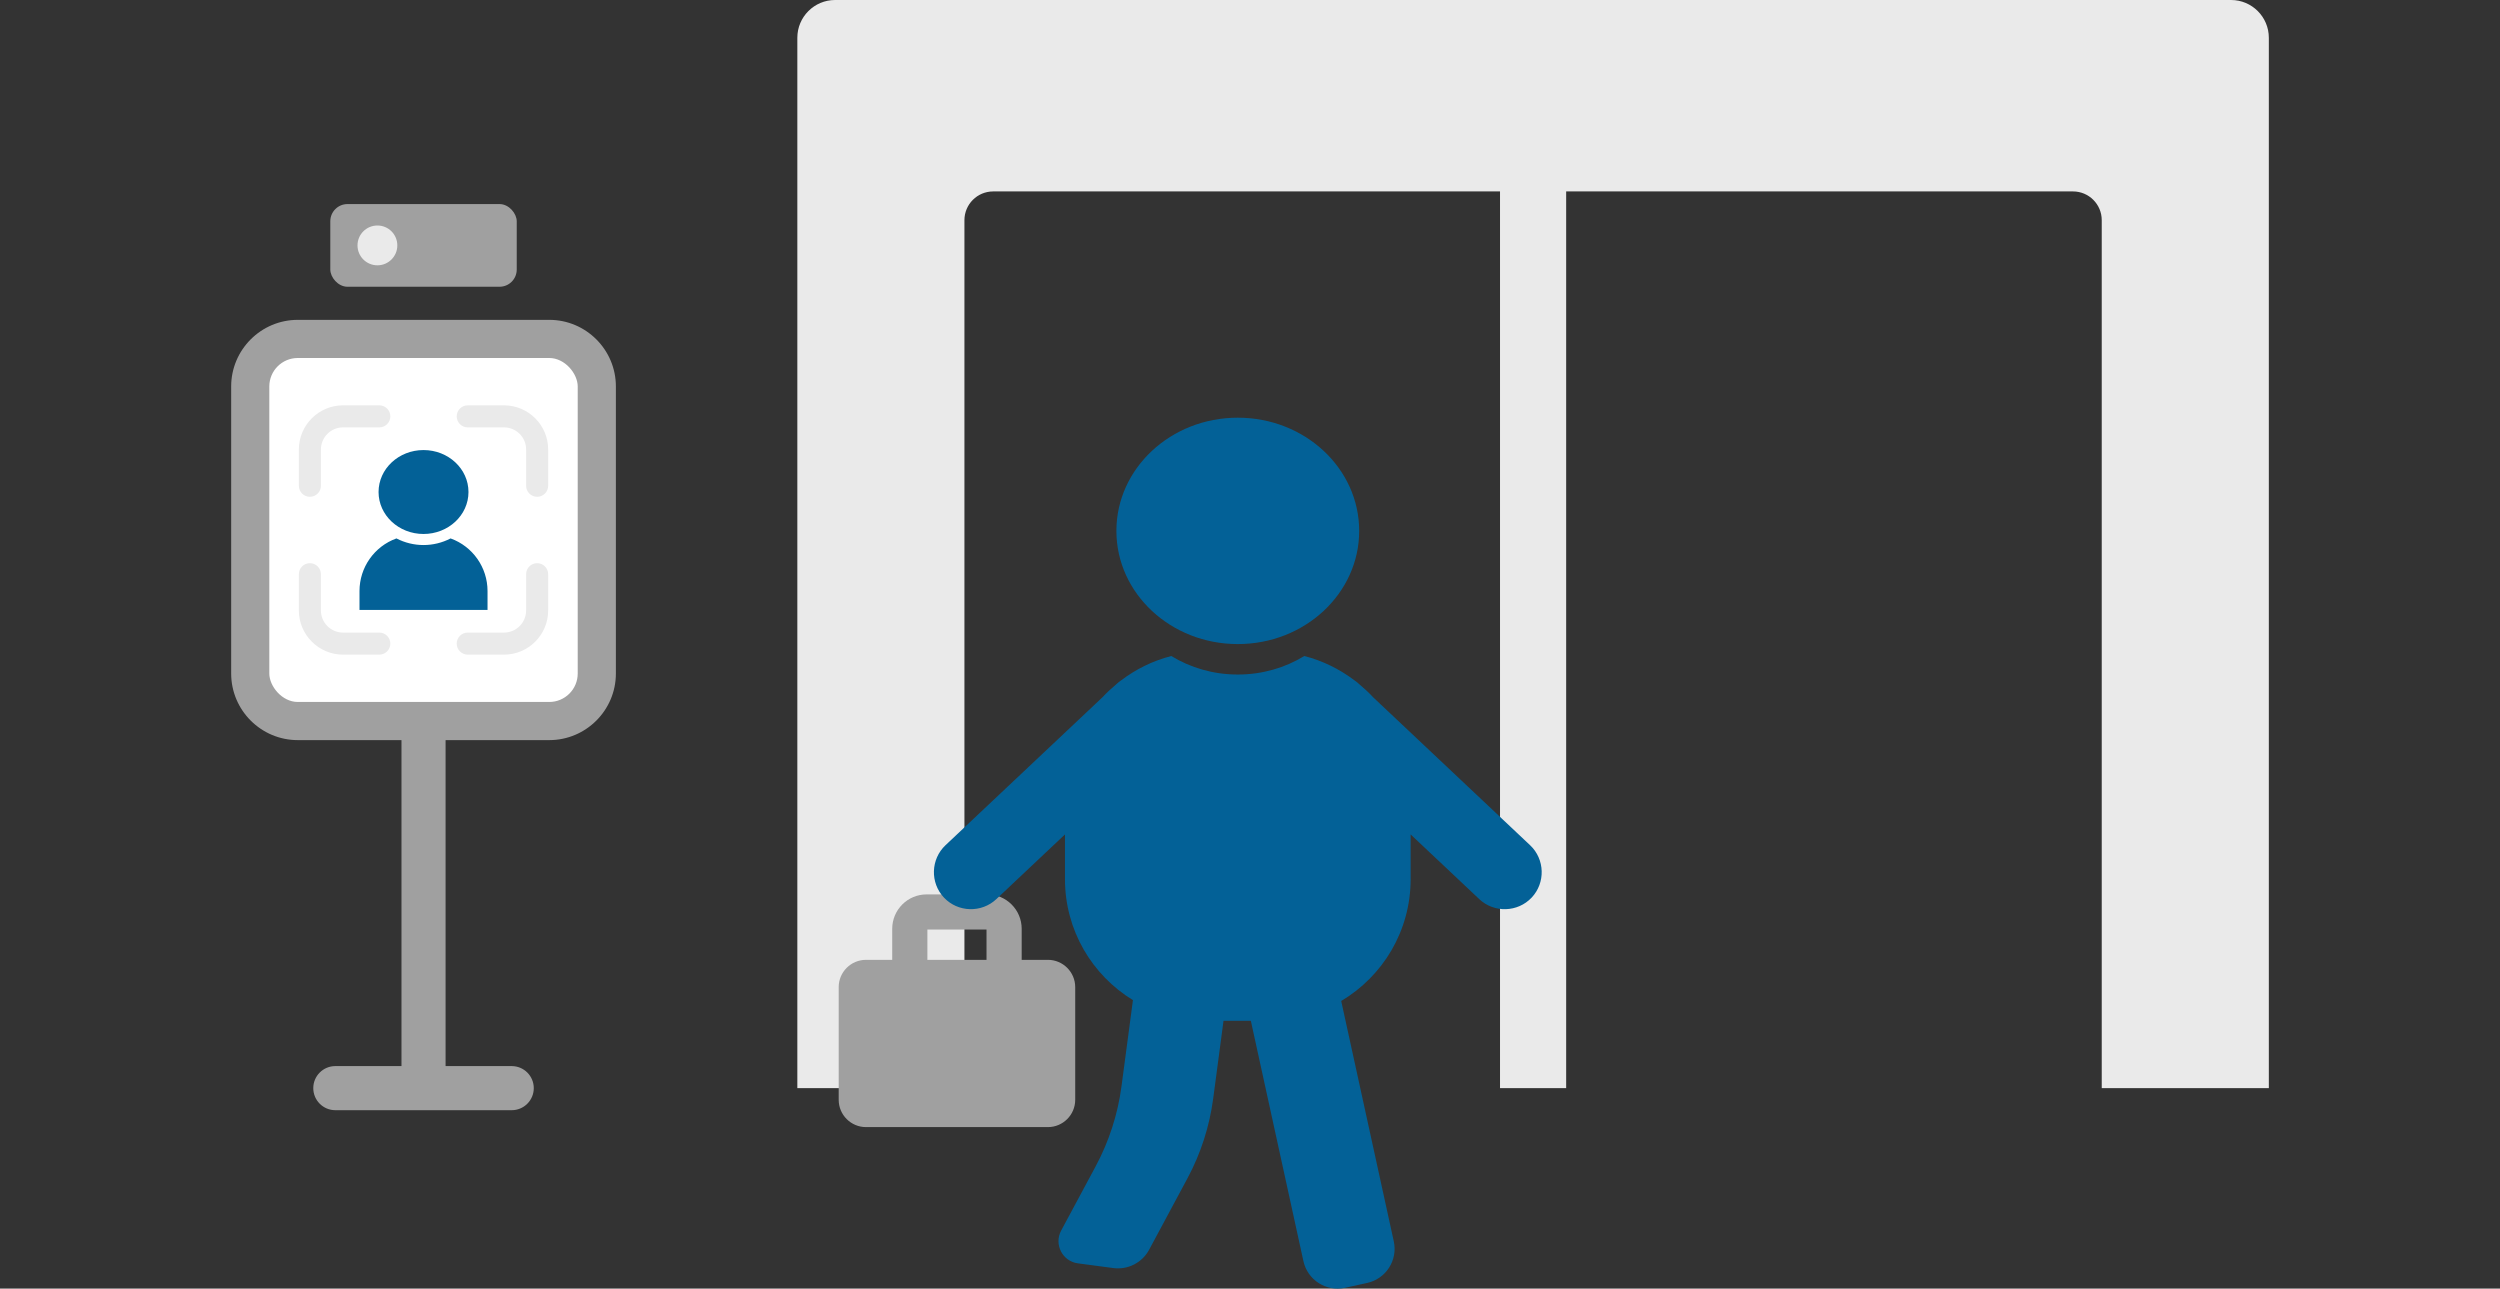 <?xml version="1.0" encoding="UTF-8"?>
<svg id="_レイヤー_1" data-name="レイヤー_1" xmlns="http://www.w3.org/2000/svg" version="1.1" viewBox="0 0 453.515 233.762">
  <rect x="0" y="0" width="453.515" height="233.762" fill="#333333" stroke="none"/>
  <!-- Generator: Adobe Illustrator 29.0.1, SVG Export Plug-In . SVG Version: 2.1.0 Build 192)  -->
  <defs>
    <style>
      .st0 {
        fill: #eaeaea;
      }

      .st1 {
        fill: #a0a0a0;
      }

      .st2 {
        fill: #fff;
      }

      .st3 {
        fill: #036197;
      }
    </style>
  </defs>
  <path class="st0" d="M404.725,0h-253.23c-3.786,0-6.854,3.069-6.854,6.854v190.54h30.312V39.943c0-2.881,2.336-5.217,5.218-5.217h91.94v162.668h12V34.726h91.94c2.882,0,5.217,2.336,5.217,5.217v157.451h30.312V6.854c0-3.786-3.069-6.854-6.854-6.854Z"/>
  <g>
    <path class="st1" d="M152.144,179.064v20.455c0,2.719,2.224,4.943,4.943,4.943h33.02c2.719,0,4.943-2.225,4.943-4.943v-20.455c0-2.719-2.225-4.943-4.943-4.943h-4.768v-5.64c0-3.435-2.795-6.23-6.23-6.23h-11.024c-3.435,0-6.23,2.795-6.23,6.23v5.64h-4.768c-2.719,0-4.943,2.225-4.943,4.943ZM178.96,174.12h-10.727v-5.492h10.727v5.492Z"/>
    <g>
      <path class="st3" d="M224.543,116.839c12.164 0,22.021-9.191,22.021-20.532 0-11.341-9.856-20.536-22.021-20.536-12.16-0-22.021,9.195-22.021,20.536-0,11.341,9.86,20.532,22.021,20.532"/>
      <path class="st3" d="M277.569,153.328l-28.459-26.825c-.771-.838-1.607-1.611-2.482-2.34l-.095-.09c-.265-.249-.548-.465-.84-.663-2.671-2.023-5.741-3.546-9.083-4.404-3.466,2.121-7.609,3.358-12.065,3.358-4.455,0-8.598-1.237-12.064-3.358-3.343.858-6.415,2.382-9.087,4.406-.291.198-.574.413-.837.661l-.095.09c-.875.729-1.712,1.502-2.483,2.34l-28.459,26.825c-2.69,2.535-2.816,6.811-.281,9.5s6.811,2.816,9.5.281l12.453-11.738v8.105c0,9.296,4.937,17.439,12.331,21.952l-2.08,15.659c-.673,5.067-2.257,9.97-4.674,14.474l-6.267,11.672c-1.343,2.501.229,5.573,3.044,5.947l6.419.853c2.644.351,5.23-.972,6.492-3.322l6.947-12.94c2.418-4.503,4.001-9.407,4.675-14.474l1.875-14.121h4.957l9.537,43.601c.748,3.418,4.125,5.583,7.543,4.836l4.014-.878c3.418-.748,5.583-4.125,4.836-7.543l-9.539-43.608c7.54-4.479,12.596-12.701,12.596-22.107v-8.105l12.453,11.738c2.69,2.535,6.965,2.409,9.5-.281,2.535-2.69,2.409-6.965-.281-9.5Z"/>
    </g>
  </g>
  <g>
    <path class="st1" d="M99.64,58.023h-45.621c-6.663,0-12.083,5.42-12.083,12.083v52.071c0,6.662,5.42,12.083,12.083,12.083h18.811v59.134h-11.999c-2.21,0-4,1.791-4,4s1.79,4,4,4h31.998c2.209,0,4-1.791,4-4s-1.791-4-4-4h-11.999v-59.134h18.811c6.663,0,12.083-5.42,12.083-12.083v-52.071c0-6.663-5.42-12.083-12.083-12.083Z"/>
    <rect class="st2" x="48.855" y="64.943" width="55.947" height="62.397" rx="5.163" ry="5.163"/>
    <g>
      <path class="st3" d="M76.829,96.867c4.498,0,8.156-3.405,8.156-7.612s-3.651-7.612-8.156-7.612-8.156,3.408-8.156,7.612,3.651,7.612,8.156,7.612Z"/>
      <path class="st3" d="M88.441,110.642v-3.429c0-4.274-2.679-8.089-6.699-9.54-3.08,1.601-6.747,1.601-9.827,0-4.02,1.451-6.699,5.266-6.699,9.54v3.429h23.225Z"/>
    </g>
    <g>
      <rect class="st1" x="59.918" y="37.019" width="33.821" height="15" rx="3.121" ry="3.121"/>
      <circle class="st0" cx="68.465" cy="44.519" r="3.612"/>
    </g>
    <g>
      <path class="st0" d="M56.217,90.121c-1.104,0-2-.896-2-2v-6.581c0-4.417,3.594-8.011,8.012-8.011h6.581c1.104,0,2,.896,2,2s-.896,2-2,2h-6.581c-2.212,0-4.012,1.799-4.012,4.011v6.581c0,1.104-.896,2-2,2Z"/>
      <path class="st0" d="M68.809,118.754h-6.581c-4.418,0-8.012-3.594-8.012-8.011v-6.581c0-1.104.896-2,2-2s2,.896,2,2v6.581c0,2.212,1.8,4.011,4.012,4.011h6.581c1.104,0,2,.896,2,2s-.896,2-2,2Z"/>
      <path class="st0" d="M91.429,118.754h-6.58c-1.104,0-2-.896-2-2s.896-2,2-2h6.58c2.212,0,4.012-1.799,4.012-4.011v-6.581c0-1.104.896-2,2-2s2,.896,2,2v6.581c0,4.417-3.594,8.011-8.012,8.011Z"/>
      <path class="st0" d="M97.441,90.121c-1.104,0-2-.896-2-2v-6.581c0-2.212-1.8-4.011-4.012-4.011h-6.58c-1.104,0-2-.896-2-2s.896-2,2-2h6.58c4.418,0,8.012,3.594,8.012,8.011v6.581c0,1.104-.896,2-2,2Z"/>
    </g>
  </g>
</svg>